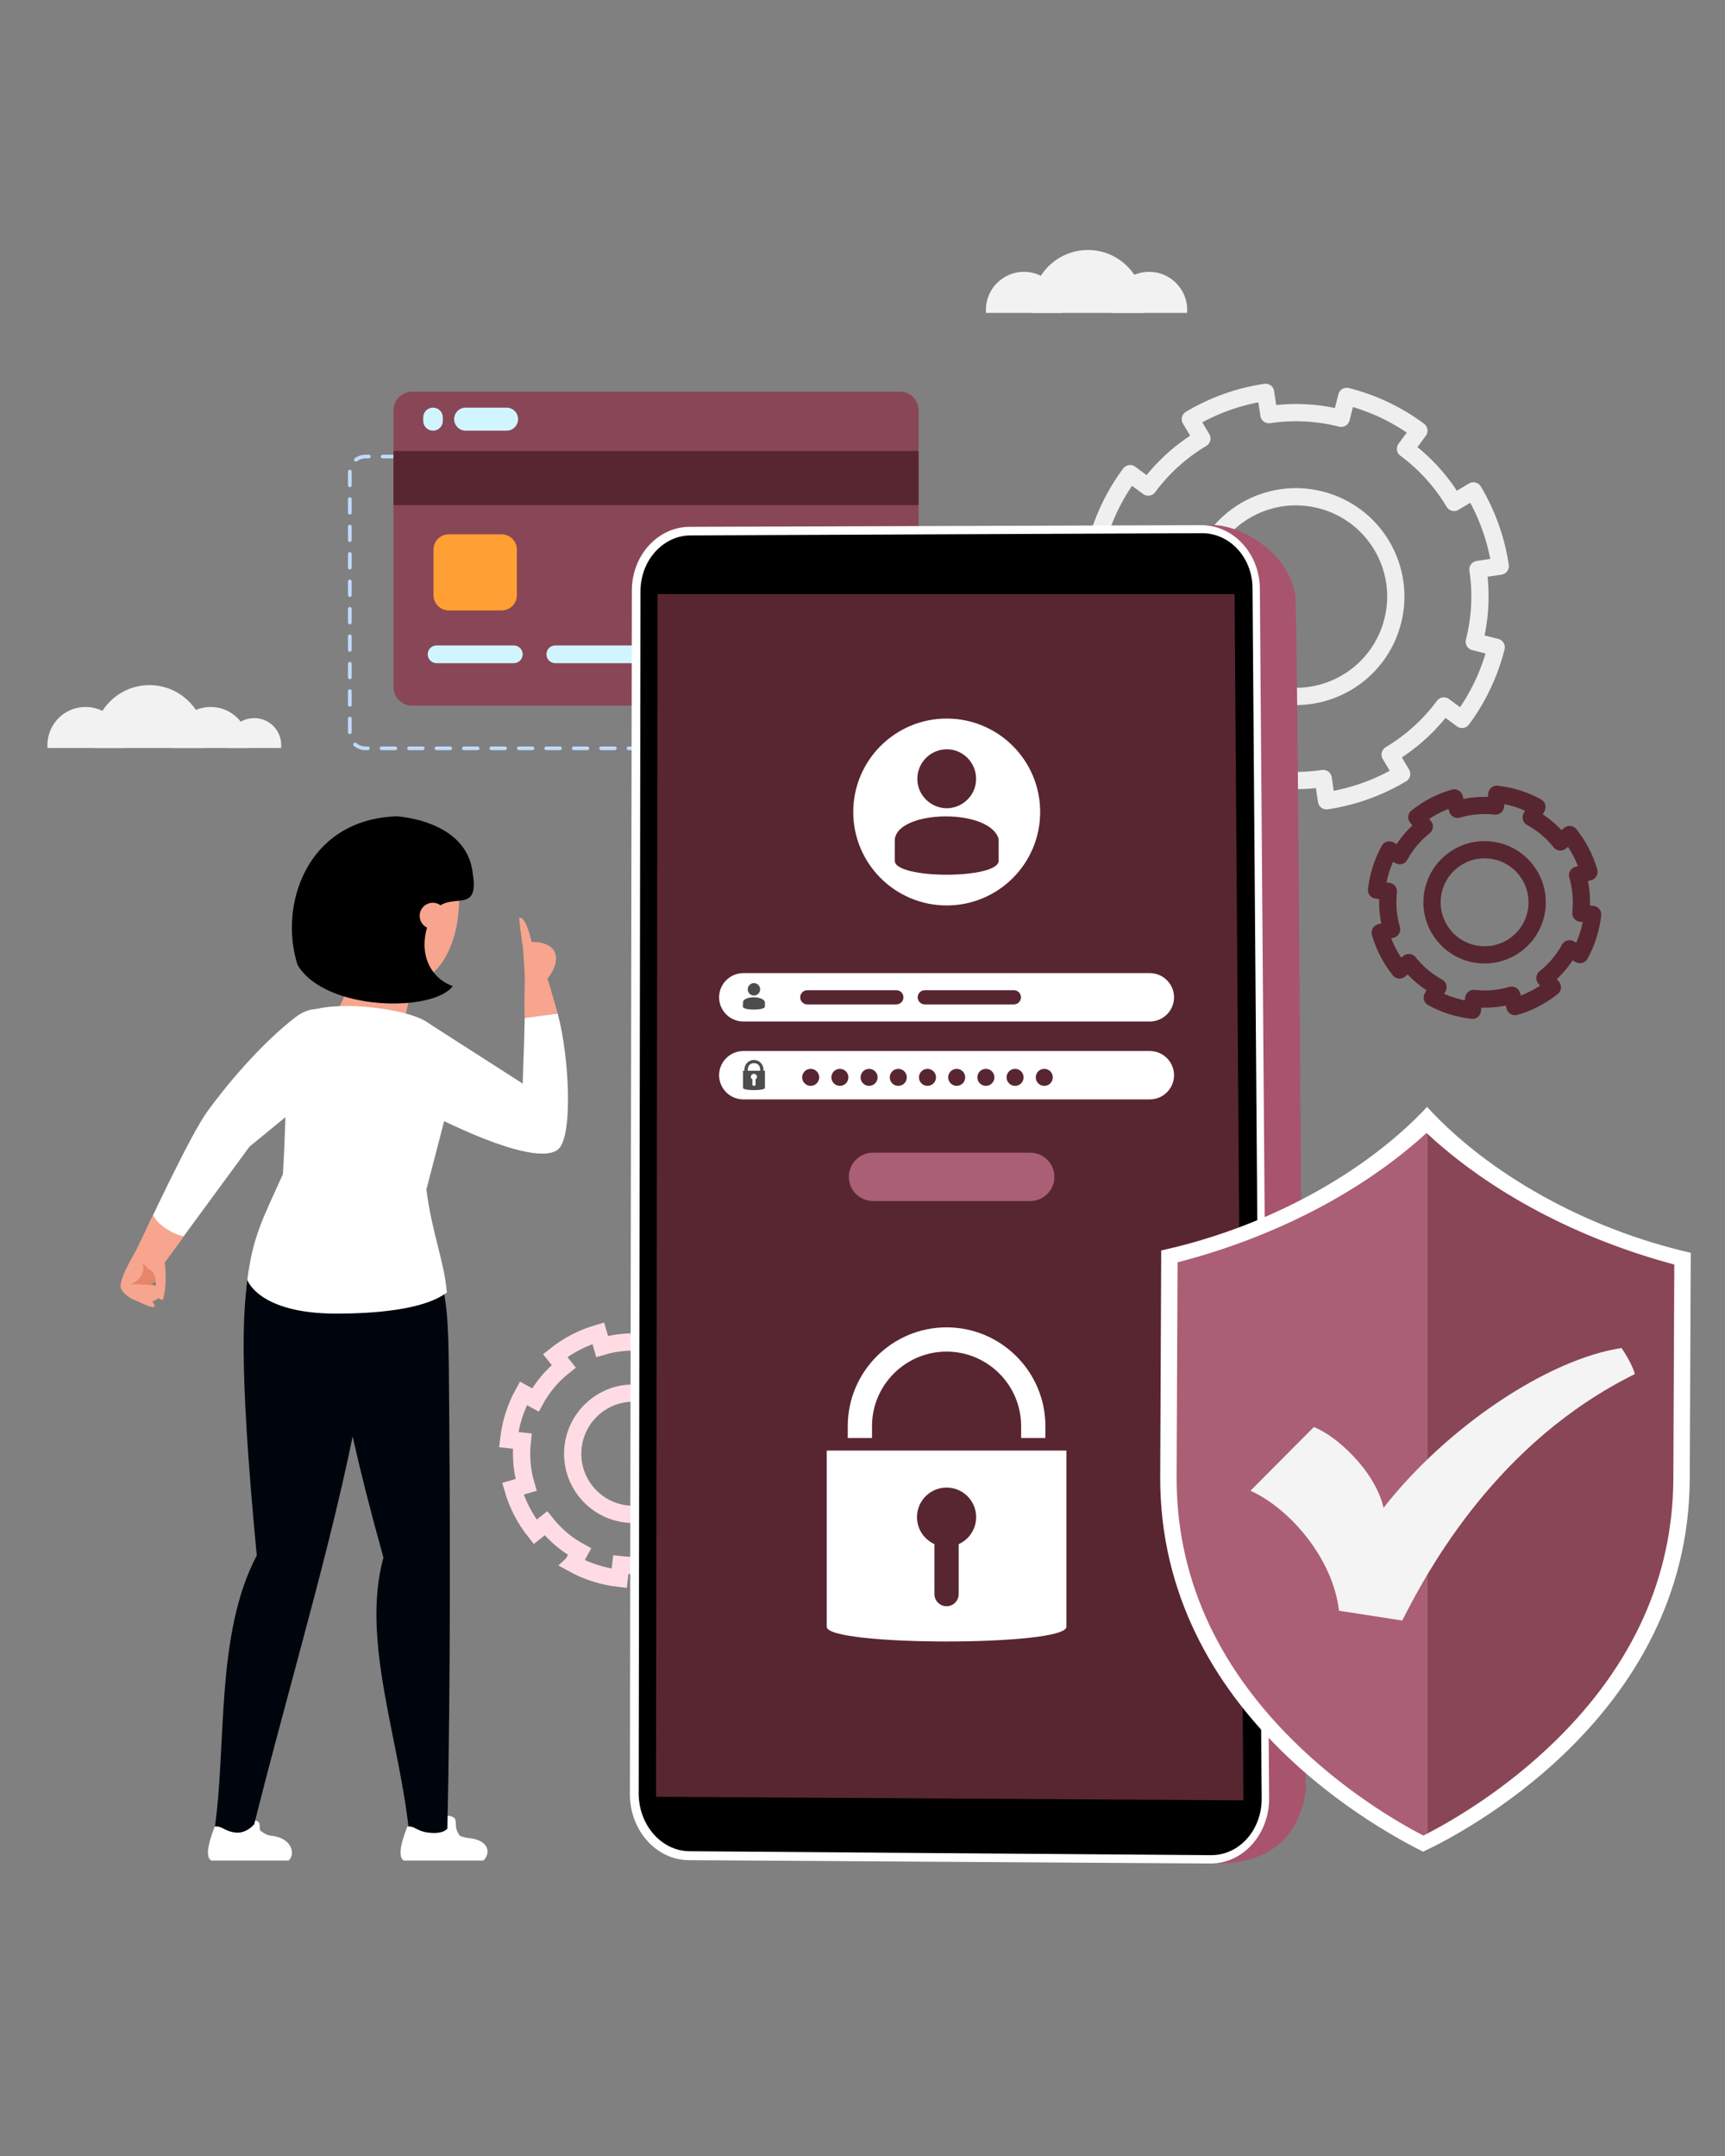 <?xml version="1.0" encoding="utf-8"?>
<!-- Generator: Adobe Illustrator 16.0.0, SVG Export Plug-In . SVG Version: 6.00 Build 0)  -->
<!DOCTYPE svg PUBLIC "-//W3C//DTD SVG 1.1//EN" "http://www.w3.org/Graphics/SVG/1.1/DTD/svg11.dtd">
<svg version="1.1" id="Layer_1" xmlns="http://www.w3.org/2000/svg" xmlns:xlink="http://www.w3.org/1999/xlink" x="0px" y="0px"
	 width="400px" height="500px" viewBox="0 0 400 500" enable-background="new 0 0 400 500" xml:space="preserve">
<rect x="0" y="0" width="400" height="500" fill="#808080" stroke="none"/>
<g>
	<g id="cloud_1_">
		<g>
			<path fill="#F2F2F2" d="M28.634,173.473c0.018-0.229,0.03-0.458,0.03-0.692c0-4.877-3.954-8.832-8.832-8.832
				c-4.877,0-8.832,3.954-8.832,8.832c0,0.233,0.012,0.463,0.03,0.692H28.634z"/>
			<path fill="#F2F2F2" d="M57.649,173.473c0.018-0.229,0.03-0.458,0.03-0.692c0-4.877-3.955-8.832-8.833-8.832
				c-4.878,0-8.832,3.954-8.832,8.832c0,0.233,0.012,0.463,0.03,0.692H57.649z"/>
			<path fill="#F2F2F2" d="M65.163,173.473c0.025-0.227,0.039-0.458,0.039-0.692c0-3.449-2.796-6.245-6.245-6.245
				s-6.246,2.795-6.246,6.245c0,0.234,0.014,0.465,0.039,0.692H65.163z"/>
			<path fill="#F2F2F2" d="M47.49,173.473c0.067-0.539,0.103-1.088,0.103-1.646c0-7.146-5.792-12.938-12.938-12.938
				c-7.146,0-12.938,5.792-12.938,12.938c0,0.558,0.035,1.107,0.104,1.646H47.49z"/>
		</g>
		<g>
			<path fill="#F2F2F2" d="M246.245,72.563c0.018-0.229,0.029-0.459,0.029-0.692c0-4.878-3.954-8.832-8.832-8.832
				s-8.831,3.954-8.831,8.832c0,0.233,0.011,0.463,0.028,0.692H246.245z"/>
			<path fill="#F2F2F2" d="M275.26,72.563c0.018-0.229,0.029-0.459,0.029-0.692c0-4.878-3.954-8.832-8.832-8.832
				s-8.831,3.954-8.831,8.832c0,0.233,0.011,0.463,0.028,0.692H275.26z"/>
			<path fill="#F2F2F2" d="M265.102,72.563c0.067-0.54,0.103-1.089,0.103-1.647c0-7.145-5.793-12.938-12.938-12.938
				s-12.938,5.793-12.938,12.938c0,0.558,0.035,1.107,0.104,1.647H265.102z"/>
		</g>
	</g>
	<path fill="#C0DAFF" d="M199.848,173.971h-3.183c-0.234,0-0.426-0.191-0.426-0.426s0.191-0.426,0.426-0.426h3.183
		c0.235,0,0.427,0.19,0.427,0.426S200.083,173.971,199.848,173.971z M193.484,173.971h-3.182c-0.235,0-0.427-0.191-0.427-0.426
		s0.191-0.426,0.427-0.426h3.182c0.235,0,0.426,0.19,0.426,0.426S193.72,173.971,193.484,173.971z M187.12,173.971h-3.182
		c-0.235,0-0.427-0.191-0.427-0.426s0.191-0.426,0.427-0.426h3.182c0.236,0,0.426,0.19,0.426,0.426S187.356,173.971,187.12,173.971z
		 M180.757,173.971h-3.182c-0.235,0-0.426-0.191-0.426-0.426s0.191-0.426,0.426-0.426h3.182c0.234,0,0.426,0.19,0.426,0.426
		S180.991,173.971,180.757,173.971z M174.393,173.971h-3.182c-0.236,0-0.427-0.191-0.427-0.426s0.191-0.426,0.427-0.426h3.182
		c0.236,0,0.426,0.19,0.426,0.426S174.629,173.971,174.393,173.971z M168.029,173.971h-3.182c-0.235,0-0.426-0.191-0.426-0.426
		s0.191-0.426,0.426-0.426h3.182c0.236,0,0.427,0.19,0.427,0.426S168.265,173.971,168.029,173.971z M161.666,173.971h-3.182
		c-0.236,0-0.426-0.191-0.426-0.426s0.19-0.426,0.426-0.426h3.182c0.235,0,0.426,0.19,0.426,0.426S161.901,173.971,161.666,173.971z
		 M155.302,173.971h-3.182c-0.235,0-0.427-0.191-0.427-0.426s0.191-0.426,0.427-0.426h3.182c0.236,0,0.426,0.19,0.426,0.426
		S155.538,173.971,155.302,173.971z M148.938,173.971h-3.182c-0.236,0-0.427-0.191-0.427-0.426s0.191-0.426,0.427-0.426h3.182
		c0.235,0,0.426,0.19,0.426,0.426S149.173,173.971,148.938,173.971z M142.574,173.971h-3.182c-0.236,0-0.426-0.191-0.426-0.426
		s0.19-0.426,0.426-0.426h3.182c0.236,0,0.426,0.19,0.426,0.426S142.81,173.971,142.574,173.971z M136.211,173.971h-3.182
		c-0.235,0-0.426-0.191-0.426-0.426s0.19-0.426,0.426-0.426h3.182c0.235,0,0.426,0.19,0.426,0.426S136.446,173.971,136.211,173.971z
		 M129.847,173.971h-3.182c-0.236,0-0.426-0.191-0.426-0.426s0.19-0.426,0.426-0.426h3.182c0.236,0,0.426,0.19,0.426,0.426
		S130.083,173.971,129.847,173.971z M123.484,173.971h-3.183c-0.235,0-0.426-0.191-0.426-0.426s0.191-0.426,0.426-0.426h3.183
		c0.235,0,0.426,0.19,0.426,0.426S123.719,173.971,123.484,173.971z M117.12,173.971h-3.182c-0.236,0-0.426-0.191-0.426-0.426
		s0.19-0.426,0.426-0.426h3.182c0.235,0,0.427,0.19,0.427,0.426S117.354,173.971,117.12,173.971z M110.756,173.971h-3.182
		c-0.235,0-0.426-0.191-0.426-0.426s0.19-0.426,0.426-0.426h3.182c0.235,0,0.426,0.19,0.426,0.426S110.991,173.971,110.756,173.971z
		 M104.393,173.971h-3.182c-0.235,0-0.427-0.191-0.427-0.426s0.191-0.426,0.427-0.426h3.182c0.235,0,0.426,0.19,0.426,0.426
		S104.627,173.971,104.393,173.971z M98.028,173.971h-3.182c-0.236,0-0.426-0.191-0.426-0.426s0.19-0.426,0.426-0.426h3.182
		c0.236,0,0.427,0.19,0.427,0.426S98.264,173.971,98.028,173.971z M91.665,173.971h-3.183c-0.235,0-0.426-0.191-0.426-0.426
		s0.191-0.426,0.426-0.426h3.183c0.235,0,0.426,0.19,0.426,0.426S91.9,173.971,91.665,173.971z M85.302,173.971h-0.52
		c-1.007,0-1.974-0.354-2.725-0.999c-0.178-0.153-0.199-0.422-0.046-0.601c0.154-0.178,0.422-0.199,0.601-0.045
		c0.596,0.511,1.367,0.793,2.17,0.793h0.52c0.235,0,0.426,0.19,0.426,0.426S85.537,173.971,85.302,173.971z M202.865,173.217
		c-0.129,0-0.256-0.058-0.34-0.169c-0.143-0.188-0.104-0.455,0.083-0.597c0.774-0.586,1.22-1.459,1.221-2.397
		c0.001-0.235,0.191-0.425,0.426-0.425c0.001,0,0.002,0,0.002,0c0.234,0,0.426,0.192,0.425,0.427
		c-0.002,1.206-0.57,2.327-1.56,3.075C203.045,173.189,202.955,173.217,202.865,173.217z M81.12,170.256
		c-0.235,0-0.426-0.191-0.426-0.426v-3.182c0-0.235,0.191-0.426,0.426-0.426c0.236,0,0.426,0.191,0.426,0.426v3.182
		C81.545,170.065,81.355,170.256,81.12,170.256z M204.255,167.3c-0.234,0-0.426-0.19-0.426-0.426v-3.182
		c0-0.236,0.191-0.426,0.426-0.426c0.236,0,0.427,0.19,0.427,0.426v3.182C204.682,167.109,204.491,167.3,204.255,167.3z
		 M81.12,163.892c-0.235,0-0.426-0.191-0.426-0.426v-3.182c0-0.235,0.191-0.426,0.426-0.426c0.236,0,0.426,0.19,0.426,0.426v3.182
		C81.545,163.701,81.355,163.892,81.12,163.892z M204.255,160.937c-0.234,0-0.426-0.191-0.426-0.426v-3.182
		c0-0.235,0.191-0.426,0.426-0.426c0.236,0,0.427,0.191,0.427,0.426v3.182C204.682,160.746,204.491,160.937,204.255,160.937z
		 M81.12,157.528c-0.235,0-0.426-0.19-0.426-0.426v-3.182c0-0.236,0.191-0.426,0.426-0.426c0.236,0,0.426,0.19,0.426,0.426v3.182
		C81.545,157.338,81.355,157.528,81.12,157.528z M204.255,154.573c-0.234,0-0.426-0.191-0.426-0.426v-3.182
		c0-0.235,0.191-0.426,0.426-0.426c0.236,0,0.427,0.191,0.427,0.426v3.182C204.682,154.382,204.491,154.573,204.255,154.573z
		 M81.12,151.165c-0.235,0-0.426-0.191-0.426-0.426v-3.182c0-0.235,0.191-0.426,0.426-0.426c0.236,0,0.426,0.191,0.426,0.426v3.182
		C81.545,150.974,81.355,151.165,81.12,151.165z M204.255,148.209c-0.234,0-0.426-0.191-0.426-0.426v-3.182
		c0-0.235,0.191-0.426,0.426-0.426c0.236,0,0.427,0.19,0.427,0.426v3.182C204.682,148.018,204.491,148.209,204.255,148.209z
		 M81.12,144.801c-0.235,0-0.426-0.191-0.426-0.426v-3.182c0-0.236,0.191-0.426,0.426-0.426c0.236,0,0.426,0.19,0.426,0.426v3.182
		C81.545,144.61,81.355,144.801,81.12,144.801z M204.255,141.845c-0.234,0-0.426-0.191-0.426-0.426v-3.182
		c0-0.235,0.191-0.426,0.426-0.426c0.236,0,0.427,0.19,0.427,0.426v3.182C204.682,141.654,204.491,141.845,204.255,141.845z
		 M81.12,138.438c-0.235,0-0.426-0.191-0.426-0.426v-3.182c0-0.235,0.191-0.426,0.426-0.426c0.236,0,0.426,0.191,0.426,0.426v3.182
		C81.545,138.247,81.355,138.438,81.12,138.438z M204.255,135.481c-0.234,0-0.426-0.191-0.426-0.426v-3.181
		c0-0.235,0.191-0.427,0.426-0.427c0.236,0,0.427,0.191,0.427,0.427v3.181C204.682,135.291,204.491,135.481,204.255,135.481z
		 M81.12,132.074c-0.235,0-0.426-0.19-0.426-0.426v-3.182c0-0.235,0.191-0.426,0.426-0.426c0.236,0,0.426,0.19,0.426,0.426v3.182
		C81.545,131.883,81.355,132.074,81.12,132.074z M204.255,129.118c-0.234,0-0.426-0.191-0.426-0.426v-3.182
		c0-0.235,0.191-0.426,0.426-0.426c0.236,0,0.427,0.191,0.427,0.426v3.182C204.682,128.927,204.491,129.118,204.255,129.118z
		 M81.12,125.71c-0.235,0-0.426-0.19-0.426-0.426v-3.182c0-0.235,0.191-0.426,0.426-0.426c0.236,0,0.426,0.19,0.426,0.426v3.182
		C81.545,125.52,81.355,125.71,81.12,125.71z M204.255,122.754c-0.234,0-0.426-0.19-0.426-0.426v-3.182
		c0-0.235,0.191-0.426,0.426-0.426c0.236,0,0.427,0.191,0.427,0.426v3.182C204.682,122.563,204.491,122.754,204.255,122.754z
		 M81.12,119.347c-0.235,0-0.426-0.191-0.426-0.426v-3.182c0-0.235,0.191-0.426,0.426-0.426c0.236,0,0.426,0.191,0.426,0.426v3.182
		C81.545,119.156,81.355,119.347,81.12,119.347z M204.255,116.391c-0.234,0-0.426-0.19-0.426-0.426v-3.182
		c0-0.235,0.191-0.426,0.426-0.426c0.236,0,0.427,0.19,0.427,0.426v3.182C204.682,116.2,204.491,116.391,204.255,116.391z
		 M81.12,112.983c-0.235,0-0.426-0.191-0.426-0.426v-3.182c0-0.235,0.191-0.433,0.426-0.433c0.236,0,0.426,0.184,0.426,0.419v3.196
		C81.545,112.792,81.355,112.983,81.12,112.983z M204.255,110.026c-0.234,0-0.426-0.19-0.426-0.426v-0.226
		c0-0.863-0.387-1.692-1.061-2.273c-0.178-0.154-0.198-0.423-0.044-0.602c0.152-0.178,0.421-0.198,0.6-0.044
		c0.863,0.744,1.357,1.807,1.357,2.919v0.226C204.682,109.836,204.491,110.026,204.255,110.026z M82.516,107.054
		c-0.129,0-0.257-0.059-0.34-0.17c-0.142-0.188-0.104-0.455,0.084-0.597c0.726-0.546,1.598-0.835,2.521-0.835h0.753
		c0.235,0,0.426,0.191,0.426,0.426c0,0.235-0.191,0.426-0.426,0.426h-0.753c-0.737,0-1.433,0.23-2.01,0.664
		C82.696,107.026,82.605,107.054,82.516,107.054z M200.081,106.304h-3.182c-0.235,0-0.426-0.191-0.426-0.426
		c0-0.235,0.19-0.426,0.426-0.426h3.182c0.235,0,0.426,0.191,0.426,0.426C200.507,106.113,200.316,106.304,200.081,106.304z
		 M193.718,106.304h-3.183c-0.234,0-0.426-0.191-0.426-0.426c0-0.235,0.191-0.426,0.426-0.426h3.183
		c0.235,0,0.426,0.191,0.426,0.426C194.144,106.113,193.953,106.304,193.718,106.304z M187.354,106.304h-3.182
		c-0.235,0-0.426-0.191-0.426-0.426c0-0.235,0.19-0.426,0.426-0.426h3.182c0.236,0,0.426,0.191,0.426,0.426
		C187.779,106.113,187.59,106.304,187.354,106.304z M180.99,106.304h-3.182c-0.235,0-0.426-0.191-0.426-0.426
		c0-0.235,0.191-0.426,0.426-0.426h3.182c0.235,0,0.426,0.191,0.426,0.426C181.416,106.113,181.226,106.304,180.99,106.304z
		 M174.626,106.304h-3.182c-0.236,0-0.427-0.191-0.427-0.426c0-0.235,0.191-0.426,0.427-0.426h3.182
		c0.235,0,0.426,0.191,0.426,0.426C175.053,106.113,174.861,106.304,174.626,106.304z M168.262,106.304h-3.182
		c-0.235,0-0.426-0.191-0.426-0.426c0-0.235,0.191-0.426,0.426-0.426h3.182c0.236,0,0.427,0.191,0.427,0.426
		C168.689,106.113,168.498,106.304,168.262,106.304z M161.899,106.304h-3.182c-0.235,0-0.426-0.191-0.426-0.426
		c0-0.235,0.191-0.426,0.426-0.426h3.182c0.235,0,0.427,0.191,0.427,0.426C162.326,106.113,162.134,106.304,161.899,106.304z
		 M155.535,106.304h-3.181c-0.236,0-0.426-0.191-0.426-0.426c0-0.235,0.19-0.426,0.426-0.426h3.181c0.236,0,0.426,0.191,0.426,0.426
		C155.961,106.113,155.771,106.304,155.535,106.304z M149.172,106.304h-3.183c-0.234,0-0.426-0.191-0.426-0.426
		c0-0.235,0.191-0.426,0.426-0.426h3.183c0.235,0,0.426,0.191,0.426,0.426C149.598,106.113,149.407,106.304,149.172,106.304z
		 M142.809,106.304h-3.183c-0.235,0-0.426-0.191-0.426-0.426c0-0.235,0.191-0.426,0.426-0.426h3.183
		c0.235,0,0.426,0.191,0.426,0.426C143.234,106.113,143.043,106.304,142.809,106.304z M136.444,106.304h-3.182
		c-0.236,0-0.426-0.191-0.426-0.426c0-0.235,0.19-0.426,0.426-0.426h3.182c0.236,0,0.426,0.191,0.426,0.426
		C136.87,106.113,136.68,106.304,136.444,106.304z M130.081,106.304h-3.182c-0.235,0-0.426-0.191-0.426-0.426
		c0-0.235,0.19-0.426,0.426-0.426h3.182c0.235,0,0.426,0.191,0.426,0.426C130.507,106.113,130.316,106.304,130.081,106.304z
		 M123.717,106.304h-3.182c-0.236,0-0.427-0.191-0.427-0.426c0-0.235,0.191-0.426,0.427-0.426h3.182
		c0.235,0,0.426,0.191,0.426,0.426C124.143,106.113,123.952,106.304,123.717,106.304z M117.353,106.304h-3.182
		c-0.235,0-0.426-0.191-0.426-0.426c0-0.235,0.191-0.426,0.426-0.426h3.182c0.236,0,0.427,0.191,0.427,0.426
		C117.78,106.113,117.589,106.304,117.353,106.304z M110.99,106.304h-3.182c-0.236,0-0.426-0.191-0.426-0.426
		c0-0.235,0.19-0.426,0.426-0.426h3.182c0.235,0,0.426,0.191,0.426,0.426C111.416,106.113,111.225,106.304,110.99,106.304z
		 M104.626,106.304h-3.182c-0.235,0-0.427-0.191-0.427-0.426c0-0.235,0.191-0.426,0.427-0.426h3.182
		c0.236,0,0.426,0.191,0.426,0.426C105.052,106.113,104.862,106.304,104.626,106.304z M98.263,106.304H95.08
		c-0.235,0-0.426-0.191-0.426-0.426c0-0.235,0.191-0.426,0.426-0.426h3.183c0.235,0,0.426,0.191,0.426,0.426
		C98.689,106.113,98.498,106.304,98.263,106.304z M91.898,106.304h-3.182c-0.236,0-0.426-0.191-0.426-0.426
		c0-0.235,0.19-0.426,0.426-0.426h3.182c0.236,0,0.426,0.191,0.426,0.426C92.324,106.113,92.134,106.304,91.898,106.304z"/>
	<path fill="#894656" d="M208.688,163.651H95.563c-2.381,0-4.312-1.931-4.312-4.312V95.152c-0.001-2.381,1.93-4.313,4.312-4.313
		h113.125c2.381,0,4.313,1.931,4.313,4.313v64.187C213.001,161.72,211.069,163.651,208.688,163.651z"/>
	<rect x="91.251" y="104.591" fill="#582630" width="121.75" height="12.563"/>
	<path fill="#D1F5FF" d="M119.138,149.681h-17.901c-1.138,0-2.061,0.922-2.061,2.061l0,0c0,1.138,0.922,2.06,2.061,2.06h17.901
		c1.138,0,2.061-0.922,2.061-2.06l0,0C121.199,150.604,120.276,149.681,119.138,149.681z"/>
	<path fill="#D1F5FF" d="M146.667,149.681h-17.902c-1.138,0-2.06,0.922-2.06,2.061l0,0c0,1.138,0.921,2.06,2.06,2.06h17.902
		c1.138,0,2.06-0.922,2.06-2.06l0,0C148.727,150.604,147.805,149.681,146.667,149.681z"/>
	<path fill="#D1F5FF" d="M174.195,149.681h-17.901c-1.138,0-2.061,0.922-2.061,2.061l0,0c0,1.138,0.922,2.06,2.061,2.06h17.901
		c1.138,0,2.061-0.922,2.061-2.06l0,0C176.255,150.604,175.333,149.681,174.195,149.681z"/>
	<path fill="#D1F5FF" d="M201.724,149.681h-17.9c-1.139,0-2.061,0.922-2.061,2.061l0,0c0,1.138,0.922,2.06,2.061,2.06h17.9
		c1.139,0,2.06-0.922,2.06-2.06l0,0C203.783,150.604,202.862,149.681,201.724,149.681z"/>
	<path fill="#D1F5FF" d="M100.412,94.535L100.412,94.535c-1.255,0-2.273,1.018-2.273,2.273v0.799c0,1.256,1.018,2.274,2.273,2.274
		l0,0c1.257,0,2.274-1.018,2.274-2.274v-0.799C102.686,95.553,101.669,94.535,100.412,94.535z"/>
	<path fill="#D1F5FF" d="M105.312,97.208L105.312,97.208c0,1.476,1.197,2.673,2.673,2.673h9.476c1.477,0,2.674-1.197,2.674-2.673
		l0,0c0-1.477-1.197-2.673-2.674-2.673h-9.476C106.508,94.535,105.312,95.732,105.312,97.208z"/>
	<path fill="#FF9F34" d="M104.069,123.913h12.238c1.961,0,3.551,1.59,3.551,3.551v10.551c0,1.961-1.59,3.551-3.551,3.551h-12.238
		c-1.961,0-3.551-1.59-3.551-3.551v-10.551C100.518,125.503,102.107,123.913,104.069,123.913z"/>
	<g>
		<path fill="none" stroke="#EFEFEF" stroke-width="4" stroke-linejoin="round" stroke-miterlimit="10" d="M341.864,148.823
			c1.429-5.637,1.664-11.33,0.848-16.757l1.725-0.258l3.404-0.509l0.044-0.01c-0.924-6.212-3.048-12.134-6.226-17.443l-4.485,2.671
			c-2.877-4.803-6.671-9.061-11.261-12.435l3.112-4.207c-4.854-3.625-10.506-6.367-16.738-7.947L311,97.006
			c-5.656-1.433-11.33-1.663-16.757-0.848l-0.777-5.172c-6.213,0.923-12.14,3.066-17.444,6.226l2.672,4.485
			c-4.803,2.877-9.061,6.67-12.435,11.262l-4.207-3.113c-3.625,4.854-6.367,10.506-7.946,16.738l5.078,1.287
			c-1.434,5.656-1.663,11.33-0.848,16.757l-3.659,0.546l-1.493,0.236l-0.021-0.005c0.924,6.211,3.066,12.139,6.226,17.444
			l4.485-2.672c2.878,4.803,6.69,9.065,11.28,12.439l-3.113,4.207c4.855,3.625,10.487,6.363,16.72,7.943l1.288-5.079
			c5.655,1.433,11.349,1.668,16.775,0.853l0.599,4.021l0.179,1.151c6.212-0.923,12.12-3.07,17.424-6.23l-2.67-4.485
			c4.803-2.877,9.064-6.69,12.458-11.276l4.206,3.113c3.606-4.859,6.345-10.492,7.924-16.725L341.864,148.823z M294.835,160.797
			c-12.407-3.145-19.905-15.731-16.761-28.139c3.14-12.389,15.726-19.886,28.134-16.741c12.389,3.139,19.886,15.725,16.747,28.114
			C319.811,156.438,307.224,163.936,294.835,160.797z"/>
	</g>
	<g>
		<path fill="none" stroke="#582630" stroke-width="4" stroke-linejoin="round" stroke-miterlimit="10" d="M361.819,195.258
			c-1.907-2.395-4.219-4.308-6.753-5.695l0.44-0.805l0.871-1.589l0.01-0.021c-2.897-1.592-6.057-2.589-9.294-2.949l-0.311,2.73
			c-2.93-0.324-5.923-0.091-8.799,0.758l-0.771-2.646c-3.067,0.879-6.017,2.375-8.664,4.484l1.718,2.158
			c-2.403,1.914-4.308,4.219-5.695,6.753l-2.415-1.322c-1.592,2.897-2.583,6.065-2.949,9.294l2.731,0.309
			c-0.324,2.932-0.091,5.924,0.758,8.801l-2.646,0.771c0.88,3.066,2.375,6.017,4.484,8.665l2.157-1.719
			c1.914,2.403,4.219,4.308,6.753,5.695l-0.937,1.708l-0.377,0.701l-0.008,0.006c2.898,1.592,6.064,2.583,9.294,2.949l0.311-2.732
			c2.93,0.325,5.931,0.084,8.809-0.764l0.77,2.645c3.067-0.88,6.01-2.369,8.657-4.478l-1.718-2.158
			c2.402-1.914,4.314-4.225,5.703-6.76l1.875,1.031l0.539,0.292c1.593-2.898,2.575-6.059,2.941-9.289l-2.731-0.31
			c0.324-2.93,0.085-5.931-0.756-8.814l2.646-0.771c-0.888-3.059-2.376-6.001-4.485-8.65L361.819,195.258z M351.853,218.786
			c-5.271,4.199-12.936,3.331-17.135-1.941c-4.191-5.264-3.323-12.928,1.948-17.127c5.263-4.191,12.928-3.324,17.12,1.94
			C357.984,206.929,357.116,214.593,351.853,218.786z"/>
	</g>
	<g>
		<path fill="none" stroke="#FFDCE4" stroke-width="4" stroke-miterlimit="10" d="M167.133,320.986
			c-2.202-2.763-4.869-4.97-7.793-6.571l0.508-0.93l1.005-1.834l0.011-0.024c-3.344-1.837-6.989-2.987-10.726-3.401l-0.357,3.15
			c-3.381-0.374-6.835-0.105-10.155,0.875l-0.89-3.053c-3.538,1.015-6.942,2.739-9.999,5.174l1.983,2.49
			c-2.773,2.208-4.97,4.868-6.572,7.793l-2.787-1.525c-1.838,3.344-2.981,6.998-3.404,10.726l3.152,0.357
			c-0.375,3.381-0.104,6.836,0.874,10.155l-3.052,0.89c1.016,3.539,2.74,6.943,5.174,9.999l2.49-1.983
			c2.208,2.772,4.869,4.97,7.793,6.571l-1.081,1.972l-0.436,0.809l-0.009,0.008c3.343,1.837,6.998,2.98,10.726,3.402l0.357-3.151
			c3.381,0.375,6.845,0.097,10.164-0.883l0.89,3.054c3.539-1.016,6.934-2.733,9.99-5.167l-1.983-2.49
			c2.772-2.208,4.979-4.875,6.581-7.801l2.165,1.189l0.623,0.337c1.837-3.345,2.971-6.991,3.393-10.719l-3.151-0.357
			c0.374-3.381,0.097-6.845-0.873-10.172l3.052-0.89c-1.024-3.531-2.742-6.926-5.176-9.982L167.133,320.986z M155.632,348.137
			c-6.083,4.845-14.928,3.844-19.773-2.24c-4.838-6.074-3.836-14.919,2.247-19.764c6.075-4.838,14.918-3.836,19.756,2.238
			C162.707,334.454,161.706,343.298,155.632,348.137z"/>
	</g>
	<path fill="#A8546C" d="M300.33,137.896c-2.469-14.619-24.981-21.219-24.54-11.677l-103.205,0.604
		c-7.148,0.042-12.945,6.473-12.951,14.371l-0.215,271.429c-0.006,8.182,5.891,14.871,13.177,14.934l105.354,0.904
		c0.654,1.373,1.878,2.622,3.807,3.666c12.082,0.257,17.877-5.71,19.994-12.455c0.689-1.812,1.064-3.813,1.048-5.922
		C302.378,410.216,301.093,141.324,300.33,137.896z"/>
	<path fill="#FFFFFF" d="M280.632,432.168l-120.933-0.778c-7.546-0.049-13.651-6.921-13.637-15.339l0.454-279.14
		c0.014-8.118,6.021-14.712,13.421-14.737l118.583-0.385c7.46-0.024,13.56,6.561,13.622,14.716l2.149,280.431
		C294.356,425.394,288.239,432.218,280.632,432.168z"/>
	<path d="M282.301,430.138c-0.502,0.067-1.017,0.1-1.528,0.096l-120.895-0.914c-6.485-0.049-11.785-6.072-11.774-13.421
		l0.418-278.833c0.01-7.087,5.227-12.872,11.587-12.899l118.575-0.516c0.186,0,0.373,0.003,0.559,0.012
		c2.983,0.138,5.771,1.498,7.855,3.824c2.131,2.377,3.315,5.528,3.341,8.877l2.121,280.714
		C292.609,423.73,288.215,429.345,282.301,430.138z"/>
	<polygon fill="#582630" points="286.28,137.774 288.32,417.511 152.125,416.695 152.473,137.774 	"/>
	<path fill="#AA5F75" d="M238.896,278.537h-36.459c-3.086,0-5.609-2.523-5.609-5.608l0,0c0-3.086,2.523-5.609,5.609-5.609h36.459
		c3.085,0,5.61,2.523,5.61,5.609l0,0C244.506,276.014,241.98,278.537,238.896,278.537z"/>
	<path fill="#FFFFFF" d="M266.633,236.897h-94.275c-3.085,0-5.609-2.525-5.609-5.609l0,0c0-3.085,2.524-5.609,5.609-5.609h94.275
		c3.085,0,5.609,2.524,5.609,5.609l0,0C272.242,234.373,269.718,236.897,266.633,236.897z"/>
	<path fill="#FFFFFF" d="M266.633,254.963h-94.275c-3.085,0-5.609-2.523-5.609-5.609l0,0c0-3.085,2.524-5.609,5.609-5.609h94.275
		c3.085,0,5.609,2.524,5.609,5.609l0,0C272.242,252.439,269.718,254.963,266.633,254.963z"/>
	<g>
		<circle fill="#582630" cx="187.986" cy="249.851" r="1.976"/>
		<circle fill="#582630" cx="194.757" cy="249.851" r="1.975"/>
		<circle fill="#582630" cx="201.528" cy="249.851" r="1.975"/>
		<circle fill="#582630" cx="208.298" cy="249.851" r="1.975"/>
		<circle fill="#582630" cx="215.069" cy="249.851" r="1.975"/>
		<circle fill="#582630" cx="221.84" cy="249.851" r="1.975"/>
		<circle fill="#582630" cx="228.61" cy="249.851" r="1.975"/>
		<circle fill="#582630" cx="235.381" cy="249.851" r="1.975"/>
		<circle fill="#582630" cx="242.151" cy="249.851" r="1.975"/>
	</g>
	<circle fill="#FFFFFF" cx="219.527" cy="188.312" r="21.671"/>
	<g>
		<g>
			<path fill="#582630" d="M219.558,187.44c2.115,0,4.069-1.031,5.317-2.604c0.922-1.139,1.465-2.604,1.465-4.232
				c0-3.743-3.038-6.836-6.782-6.836c-3.797,0-6.836,3.093-6.836,6.836c0,1.628,0.541,3.093,1.465,4.232
				C215.435,186.409,217.388,187.44,219.558,187.44z"/>
		</g>
		<path fill="#582630" d="M231.569,199.621c0,4.314-24.09,4.314-24.09,0l0.008-5.027c0.951-6.873,22.125-7.162,24.086,0
			L231.569,199.621z"/>
	</g>
	<path fill="#4D4D4D" d="M177.033,248.32v-0.301c0-1.216-0.99-2.206-2.207-2.206c-1.217,0-2.207,0.99-2.207,2.206v0.301h-0.335
		v3.977c0,0.688,5.098,0.688,5.098,0v-3.977H177.033z M173.406,248.019c0-0.763,0.471-1.457,1.42-1.457
		c0.949,0,1.436,0.65,1.436,1.457v0.301h-2.855V248.019z M175.202,250.323v1.148c0,0.208-0.177,0.354-0.383,0.354
		c-0.207,0-0.354-0.146-0.354-0.354v-1.148c-0.207-0.118-0.354-0.324-0.354-0.589c0-0.383,0.324-0.707,0.708-0.707
		s0.707,0.324,0.707,0.707C175.525,250,175.378,250.206,175.202,250.323z"/>
	<g>
		<g>
			<path fill="#4D4D4D" d="M174.832,230.881c0.447,0,0.859-0.217,1.122-0.549c0.195-0.241,0.308-0.55,0.308-0.894
				c0-0.79-0.641-1.442-1.43-1.442c-0.802,0-1.443,0.652-1.443,1.442c0,0.344,0.114,0.653,0.31,0.894
				C173.961,230.664,174.374,230.881,174.832,230.881z"/>
		</g>
		<path fill="#4D4D4D" d="M177.366,233.452c0,0.91-5.109,0.91-5.109,0l0.027-1.061c0.201-1.451,4.669-1.512,5.083,0L177.366,233.452
			z"/>
	</g>
	<path fill="#582630" d="M207.854,232.934h-20.66c-0.904,0-1.645-0.741-1.645-1.646l0,0c0-0.905,0.74-1.646,1.645-1.646h20.66
		c0.905,0,1.646,0.741,1.646,1.646l0,0C209.5,232.193,208.759,232.934,207.854,232.934z"/>
	<path fill="#582630" d="M235.103,232.934h-20.659c-0.906,0-1.647-0.741-1.647-1.646l0,0c0-0.905,0.741-1.646,1.647-1.646h20.659
		c0.905,0,1.646,0.741,1.646,1.646l0,0C236.748,232.193,236.008,232.934,235.103,232.934z"/>
	<path fill="#FFFFFF" d="M191.71,336.406v40.869c0,4.541,55.57,4.541,55.57,0v-40.869H191.71z"/>
	<g>
		<circle fill="#582630" cx="219.495" cy="351.843" r="6.86"/>
		<path fill="#582630" d="M219.495,372.504L219.495,372.504c-1.553,0-2.813-1.259-2.813-2.812v-15.735h5.624v15.735
			C222.307,371.245,221.049,372.504,219.495,372.504z"/>
	</g>
	<path fill="#FFFFFF" d="M242.409,333.495h-5.624v-2.752c0-9.534-7.757-17.291-17.289-17.291c-9.534,0-17.292,7.757-17.292,17.291
		v2.752h-5.623v-2.752c0-12.636,10.279-22.915,22.915-22.915c12.634,0,22.913,10.279,22.913,22.915V333.495z"/>
	<g>
		<g>
			<path fill="#D9FFFF" d="M265.965,287.121L265.965,287.121c0.001-0.217,0.002-0.313,0.002-0.334
				C265.967,286.827,265.965,287.121,265.965,287.121z"/>
			<path fill="#D9FFFF" d="M265.965,287.121L265.965,287.121c0.001-0.217,0.002-0.313,0.002-0.334
				C265.967,286.827,265.965,287.121,265.965,287.121z"/>
			<path fill="#D9FFFF" d="M395.386,287.7c0,0,0.002-0.294,0.002-0.335C395.388,287.388,395.387,287.483,395.386,287.7
				L395.386,287.7z"/>
			<path fill="#D9FFFF" d="M395.386,287.7c0,0,0.002-0.294,0.002-0.335C395.388,287.388,395.387,287.483,395.386,287.7
				L395.386,287.7z"/>
			<path fill="#FFFFFF" d="M330.915,256.709c-14.327,15.347-37.187,27.923-61.649,33.282c-0.007,1.634-0.048,10.686-0.234,52.407
				c-0.249,55.655,52.719,82.853,60.942,87.025c7.968-3.667,61.604-30.821,61.852-86.478c0.187-41.721,0.228-50.772,0.234-52.406
				C367.646,284.963,345.103,272.184,330.915,256.709z"/>
		</g>
	</g>
	<path fill="#AA5F75" d="M330.786,262.745c-14.769,13.549-35.229,24.197-57.729,30.001l-0.223,49.642
		c-0.102,22.715,8.922,43.263,26.821,61.078c11.762,11.704,24.127,18.964,30.401,22.229c0.27-0.138,0.565-0.292,0.857-0.443V262.86
		C330.873,262.822,330.828,262.785,330.786,262.745z"/>
	<path fill="#894656" d="M330.915,262.86v162.391c6.524-3.395,18.384-10.41,29.741-21.513
		c18.057-17.654,27.264-38.121,27.366-60.836l0.222-49.642C365.861,287.273,345.552,276.485,330.915,262.86z"/>
	<path fill="#F4F4F4" d="M375.996,312.618c-17.129,2.642-40.454,18.264-55.169,37.049c-2.063-8.856-11.329-16.943-16.177-18.711
		l-14.687,14.763c9.17,4.133,19.19,15.841,20.519,27.828l14.672,2.274c6.187-12.219,22.161-41.446,53.943-57.161
		C378.485,316.268,376.241,312.959,375.996,312.618z"/>
	<g>
		<path fill="#F7A58E" d="M96.969,223.501l-2.583,10.383l-0.47,1.93c-0.521,2.453-16.721,1.409-15.574-1.461l0.966-2.113
			l4.982-10.931L96.969,223.501z"/>
		<g>
			<g>
				<path fill="#F7A58E" d="M106.441,208.099c0.165,11.258-5.062,20.414-13.24,20.374c-8.178-0.04-16.091-6.979-16.376-20.517
					c-0.183-8.625,6.705-15.588,14.883-15.549C99.887,192.446,106.313,199.472,106.441,208.099z"/>
			</g>
			<path d="M91.954,189.311c0,0,16.295,0.805,17.651,13.146c1.81,10.832-6.317,2.869-9.635,10.138
				c-3.801,8.326,0.072,14.42,5.012,16.075c-4.391,6.131-29.501,5.91-35.962-4.847C64.595,210.331,70.856,190.059,91.954,189.311z"
				/>
			<circle fill="#F7A58E" cx="100.354" cy="212.396" r="3.036"/>
		</g>
		<path fill="#FFFFFF" d="M100.884,421.601c0.765-0.81,4.368-0.821,4.697,0.375c0.329,1.195-0.306,2.051,1.215,3.948
			c-0.876,0.253-3.979,0.275-4.93,0C100.916,425.647,100.121,422.41,100.884,421.601z"/>
		<path fill="#00050D" d="M94.93,425.69h8.781c0.82-37.157,0.664-77.606,0.368-108.07c-0.106-10.91-0.406-16.427-2.385-22.978
			c-3.997-13.226-22.786-9.154-24.118,2.834c-0.557,6.652-0.963,19.63,11.334,63.729C83.586,380.622,92.876,403.901,94.93,425.69z"
			/>
		<path fill="#FFFFFF" d="M108.629,426.257c-1.293-0.069-4.314-1.314-4.883-2.175c-0.839,0.938-2.587,1.197-4.696,0.883
			c-2.492-0.371-2.821-1.529-4.609-1.375c-0.753,2.096-2.588,6.797-0.818,7.887c0,0,10.472,0,18.462,0
			C113.733,429.972,113.69,426.76,108.629,426.257z"/>
		<g>
			<path fill="#FFFFFF" d="M56.179,422.541c0.642-0.681,3.67-0.69,3.947,0.315c0.276,1.004-0.257,1.723,1.02,3.317
				c-0.735,0.212-3.344,0.231-4.142,0C56.206,425.941,55.538,423.221,56.179,422.541z"/>
			<path fill="#00050D" d="M85.118,297.14c-1.795-13.699-26.167-12.292-27.787-0.331c-0.585,6.437-2.373,16.124,2.207,63.93
				c-9.661,18.244-6.932,44.422-9.817,63.692c-0.319,2.932,7.987,3.637,8.631,1.022c8.851-35.752,21.219-75.862,25.817-105.606
				C85.837,309.064,86.006,303.924,85.118,297.14z"/>
			<path fill="#FFFFFF" d="M62.714,425.69c-1.293-0.069-3.201-1.752-3.77-2.612c-0.839,0.938-2.441,2.201-4.551,1.887
				c-2.492-0.371-2.821-1.529-4.608-1.375c-0.754,2.096-2.589,6.797-0.819,7.887c0,0,9.968,0,17.958,0
				C68.573,429.972,67.775,426.193,62.714,425.69z"/>
		</g>
		<g>
			<path fill="#F7A58E" d="M126.217,224.63l-4.546,1.008c0.104,2.392-0.184,6.212,0,10.43l7.645-1.007
				C128.153,230.814,127.03,227.092,126.217,224.63z"/>
			<path fill="#FFFFFF" d="M121.671,236.068c-0.17,8.358-0.393,11.939-0.461,15.232l-22.682-14.547
				c-6.912-2.098-14.971,11.582-6.232,17.755c0,0,30.207,17.056,37.001,12.143c3.675-2.657,2.722-21.722,0.019-31.59
				L121.671,236.068z"/>
			<g>
				<path fill="#F7A58E" d="M128.272,220.185c-2.101-2.463-6.713-1.604-7.062-1.538l0.443,6.813
					c0.103,3.363,4.275,3.479,5.974,0.579C127.627,226.038,130.09,222.609,128.272,220.185z"/>
				<path fill="#F7A58E" d="M123.442,219.291c-1.531-7.421-3.076-6.426-3.076-6.426s0.248,2.623,0.939,7.25
					C121.822,222.735,123.631,221.155,123.442,219.291z"/>
			</g>
		</g>
		<path id="XMLID_2_" fill="#FFFFFF" d="M103.888,256.303c1.541-7.494,2.366-14.895-5.359-19.549
			c-4.58-2.759-19.304-4.73-26.187-2.452c-6.937,3.101-5.437,16.622-6.736,37.973c-4.78,10.653-6.858,14.155-8.274,24.533
			c0,0,2.558,7.819,20.573,7.83c8.181,0.005,20.229-0.723,25.71-4.896c-0.546-7.077-3.506-13.896-4.739-23.915
			C98.876,275.828,103.776,257.163,103.888,256.303z"/>
		<g>
			<g>
				<path fill="#FFFFFF" d="M68.641,235.81c-8.456,6.456-16.704,16.608-20.601,21.999c-3.898,5.391-13.994,27.057-13.994,27.057
					l6.425,4.738l17.38-23.682l21.233-17.416C86.452,240.985,76.876,229.522,68.641,235.81z"/>
				<path fill="#F7A58E" d="M31.354,290.36l4.165-8.605c0.979,2.588,5.748,4.949,7.117,4.899c0,0-4.479,6.444-5.574,7.54
					C35.967,295.289,31.444,293.435,31.354,290.36z"/>
			</g>
			<g>
				<path fill="#F7A58E" d="M38.116,292.756c-0.017,0.064,0.002,0.151-0.014,0.215c-0.21,3.132-2.617,4.613-3.269,4.965
					c-0.051,0.041-0.109,0.054-0.167,0.066c2.265-0.453,2.942,2.58,1.791,3.279c-3.332,2.255-8.081-0.847-8.482-2.729
					c-0.408-1.91,3.389-8.229,3.389-8.229C33.298,288.761,38.253,289.004,38.116,292.756z"/>
				<path fill="#E6856A" d="M38.102,292.971c-0.134,3.54-3.324,4.996-3.382,5.008c-1.866-0.052-2.53-0.164-4.312-0.159
					c1.162-0.567,3.546-2.075,2.623-5.003C34.856,291.419,37.602,292.64,38.102,292.971z"/>
				<path fill="#F7A58E" d="M38.149,292.568c0.491,2.922,0.283,7.084-0.411,8.916c0,0-1.791,0.094-1.624-3.289
					c0.044-0.879-0.083-2.792-0.955-3.429c-2.681-1.771-3.113-3.396-2.129-4.729C34.342,288.259,38.046,290.063,38.149,292.568z"/>
				<path fill="#F7A58E" d="M29.85,300.553c1.455,1.008,5.306,2.965,5.913,2.481c0.608-0.482-2.472-3.76-4.459-4.193
					C29.317,298.406,29.104,300.036,29.85,300.553z"/>
			</g>
		</g>
	</g>
</g>
</svg>
